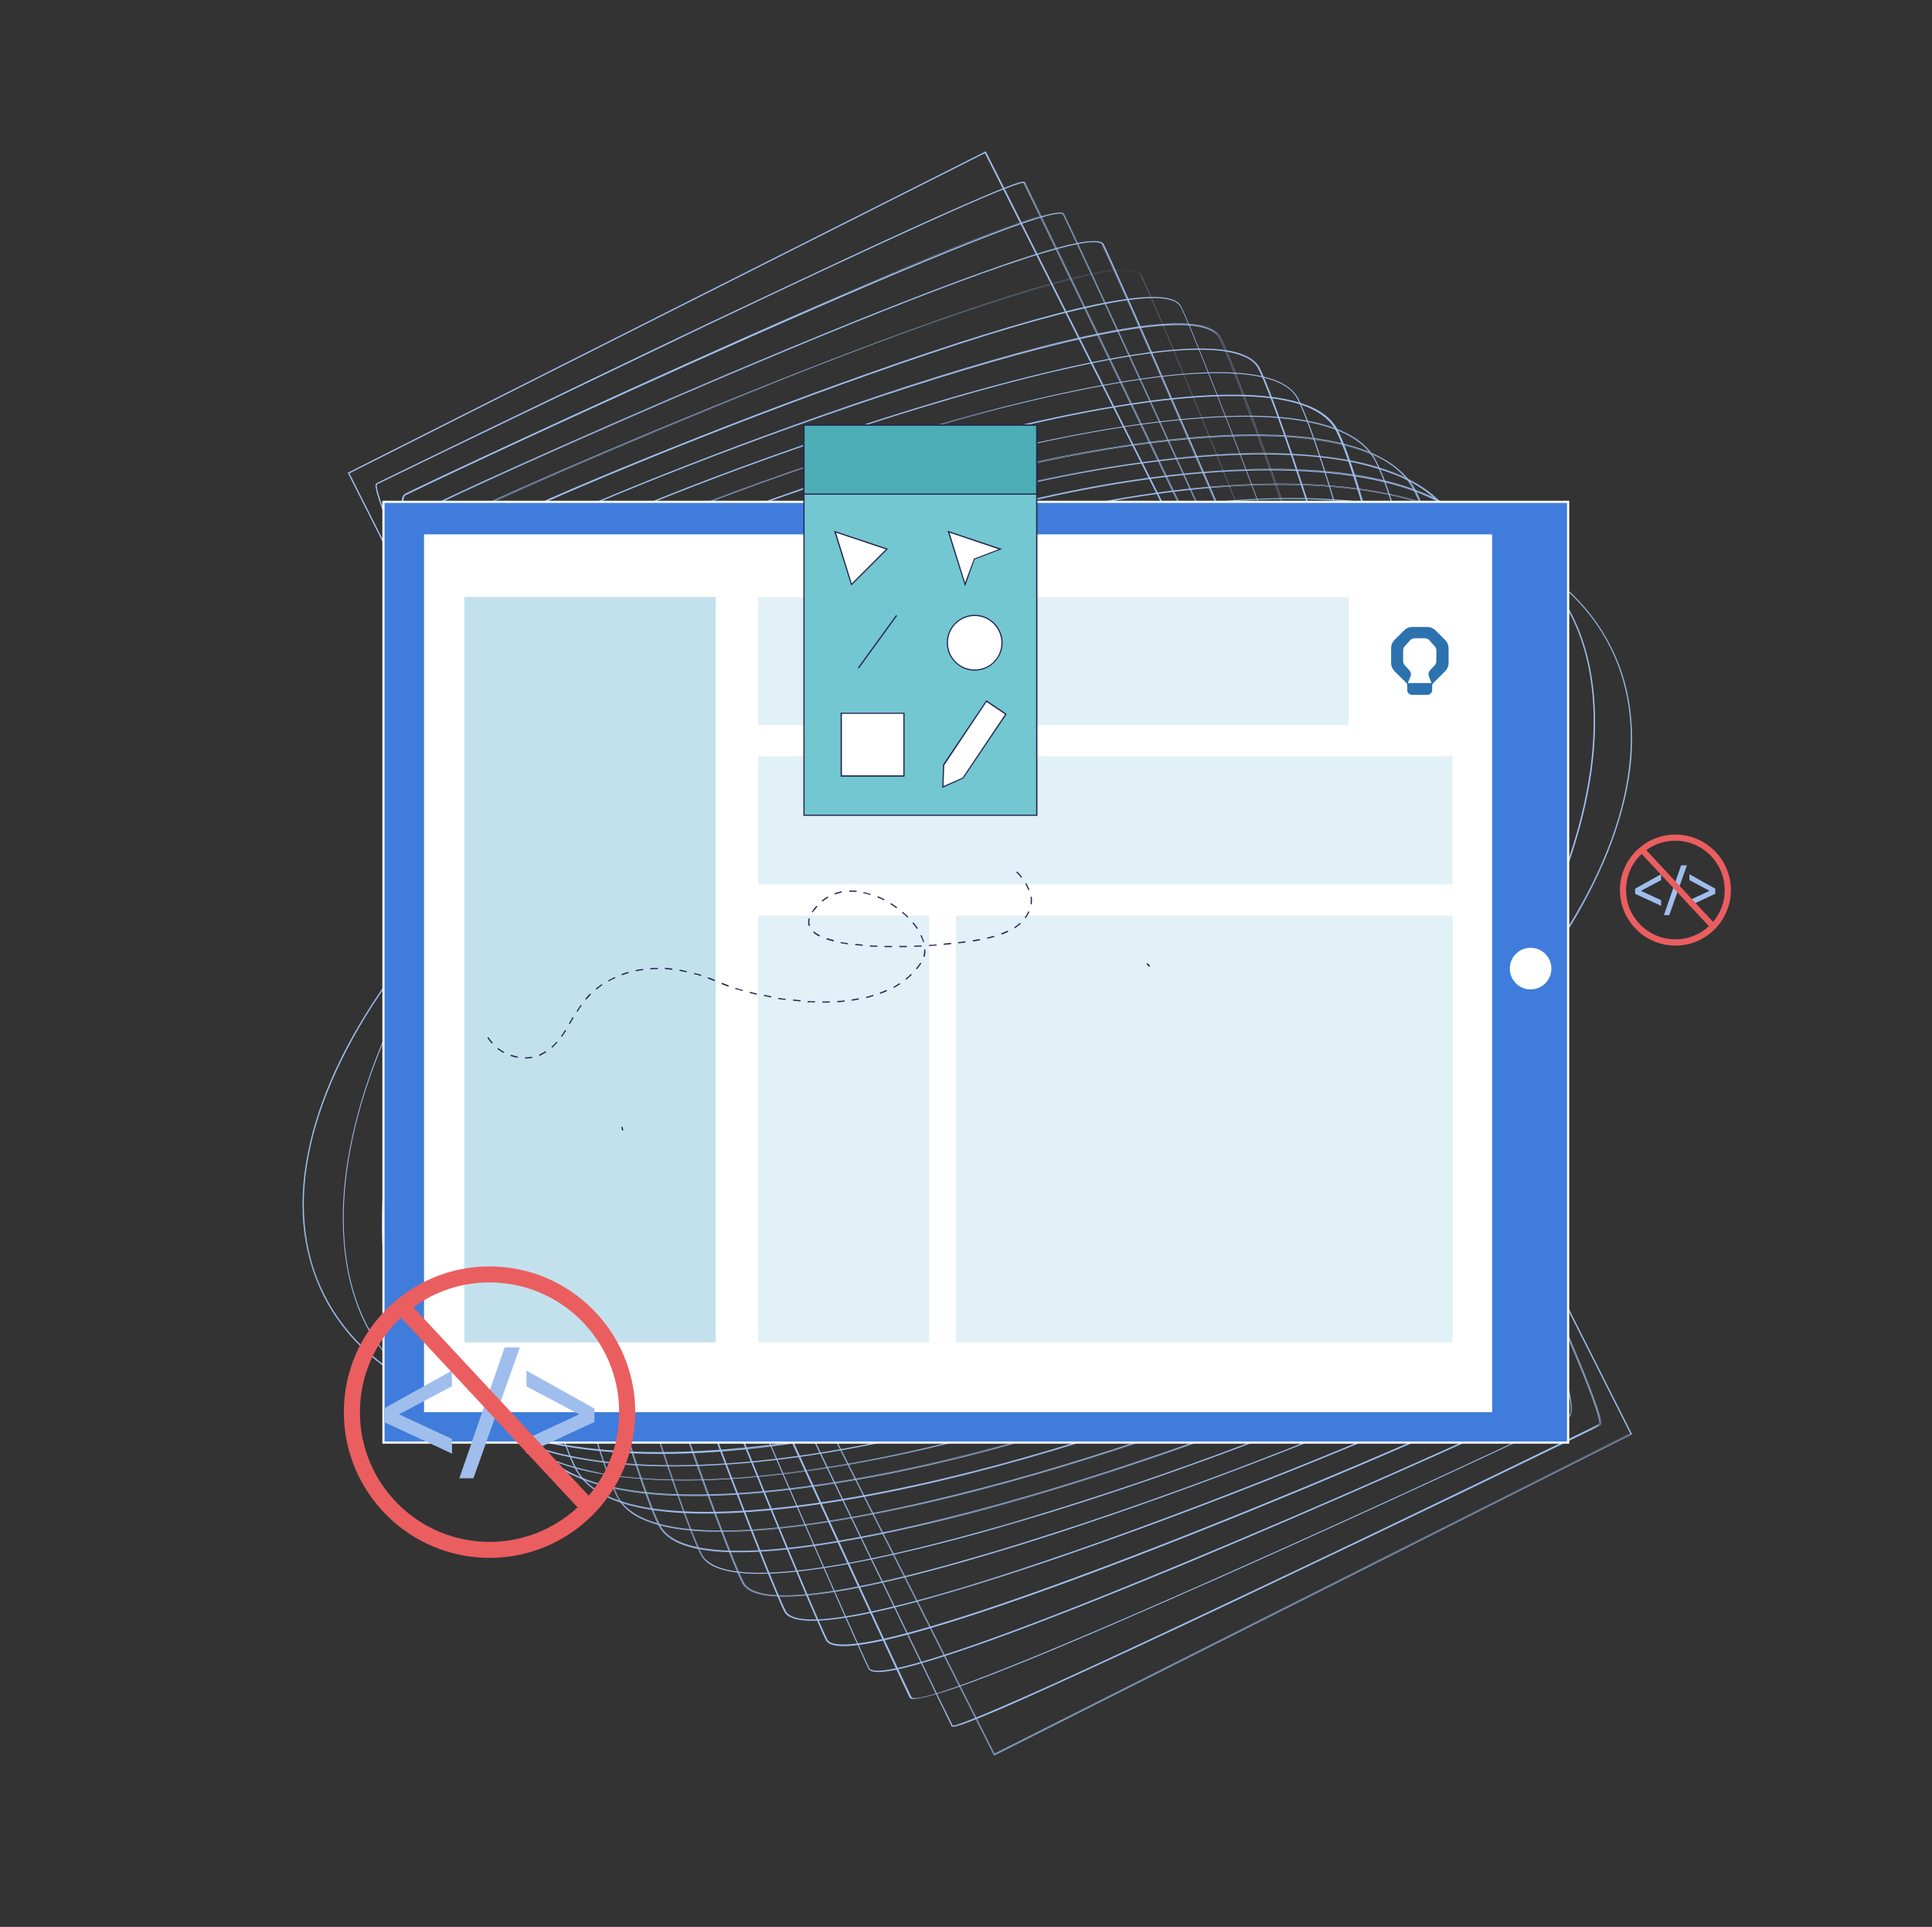 <svg width="701" height="699" viewBox="0 0 701 699" fill="none" xmlns="http://www.w3.org/2000/svg">
<rect x="0" y="0" width="701" height="699" fill="#333333" stroke="none"/>
<path d="M404.301 473.869C374.873 488.209 344.847 499.447 315.067 507.172C284.286 515.254 254.962 519.362 228.042 519.297C201.385 519.234 178.39 515.169 159.632 507.211L159.004 506.994C139.414 498.398 125.424 486.028 117.349 469.993C109.274 453.958 107.628 435.312 112.51 414.529C117.123 394.53 127.677 373.332 143.641 351.718C159.604 330.103 180.339 308.905 205.101 289.007C230.764 268.279 259.867 249.79 291.305 233.948C322.848 218.055 354.984 205.789 386.922 197.404C417.703 189.323 447.079 185.32 473.947 185.279C500.604 185.342 523.705 189.356 542.409 197.471L543.036 197.687C562.575 206.178 576.565 218.548 584.64 234.583C592.715 250.618 594.361 269.264 589.479 290.047C584.761 310.098 574.312 331.244 558.4 352.964C542.436 374.578 521.807 395.725 496.939 415.675C471.276 436.403 442.279 454.841 410.63 470.785C408.626 471.762 406.516 472.789 404.301 473.869ZM331.383 502.353C357.861 494.28 384.523 483.637 410.581 470.417C438.538 456.272 464.469 440.112 487.898 422.299C464.68 440.009 438.644 456.22 410.581 470.417C384.418 483.689 357.651 494.383 331.383 502.353ZM291.67 234.162L291.564 234.213C229.217 265.639 176.891 307.453 144.006 351.932C111.278 396.464 101.929 438.35 117.771 469.787C125.897 485.928 139.992 498.247 159.794 506.74C178.395 514.644 201.39 518.71 228.048 518.772C281.468 518.846 343.711 502.741 404.044 473.341C406.154 472.313 408.264 471.286 410.373 470.258C472.721 438.832 525.047 397.018 557.932 352.539C590.711 308.112 600.06 266.226 584.167 234.683C568.325 203.246 529.146 185.791 473.89 185.698C420.47 185.625 358.226 201.729 297.893 231.129C295.889 232.106 293.78 233.134 291.67 234.162ZM187.623 515.368C199.93 517.855 213.405 518.99 228.045 519.035C246.621 519.119 266.319 517.221 286.876 513.338C266.53 517.119 246.726 519.068 228.045 519.035C213.51 518.939 199.984 517.698 187.623 515.368ZM581.959 312.115C576.315 325.177 568.462 338.793 558.194 352.542C546.433 368.584 532 384.232 515.632 399.126C532.265 383.972 546.487 368.427 558.194 352.542C568.357 338.844 576.367 325.282 581.959 312.115ZM557.128 205.178C569.224 212.858 578.464 222.713 584.483 234.529C590.605 246.556 592.932 260.171 591.838 274.801C593.092 259.963 590.605 246.556 584.64 234.583C578.621 222.767 569.381 212.912 557.128 205.178ZM109.976 436.648C109.958 448.665 112.415 459.867 117.56 469.89C120.492 475.64 124.112 480.925 128.575 485.798C124.163 481.03 120.492 475.64 117.56 469.89C112.52 459.816 109.958 448.665 109.976 436.648ZM297.79 230.918C295.681 231.946 293.571 232.974 291.462 234.002C260.024 249.844 230.972 268.438 205.258 289.061C180.391 309.01 159.761 330.157 143.798 351.772C134.005 365.158 126.209 378.355 120.568 391.154C126.103 378.407 133.9 365.21 143.798 351.772C176.631 307.188 229.008 265.48 291.305 233.948L291.41 233.897C316.993 221.039 343.024 210.442 368.661 202.518C345.023 209.99 321.312 219.456 297.79 230.918ZM417.952 190.637C437.404 187.162 456.261 185.413 473.998 185.385C490.737 185.451 505.992 187.023 519.656 190.154C505.992 187.023 490.686 185.345 473.998 185.385C456.261 185.413 437.51 187.111 417.952 190.637Z" fill="#9FBEED"/>
<path d="M416.238 476.67C359.28 504.425 296.714 521.208 243.643 522.922C216.294 523.85 192.868 520.777 173.943 513.814C172.009 513.06 170.232 512.359 168.612 511.713C151.474 504.401 139.408 493.835 132.566 480.331C125.006 465.351 122.634 445.753 125.691 423.902C128.8 402.156 137.125 378.259 149.8 354.984C163.115 330.614 181.253 306.765 202.402 286.148C225.565 263.505 251.945 244.516 281.008 229.962C283.012 228.986 284.91 228.06 286.915 227.084C343.872 199.329 406.438 182.546 459.509 180.831C486.858 179.904 510.284 182.977 529.209 189.939C549.076 197.227 563.076 208.547 570.586 223.422C578.147 238.403 580.518 258 577.461 279.852C574.352 301.598 566.027 325.494 553.352 348.769C540.037 373.139 521.899 396.988 500.75 417.605C477.587 440.248 451.102 459.289 422.144 473.791C420.14 474.768 418.136 475.744 416.238 476.67ZM168.666 511.556C170.286 512.202 172.063 512.903 173.997 513.657C192.922 520.62 216.296 523.587 243.697 522.765C296.768 521.051 359.177 504.214 416.135 476.459C418.139 475.482 420.037 474.557 422.041 473.58C440.292 464.426 457.457 453.581 473.433 441.098C457.511 453.425 440.24 464.321 422.041 473.58C420.143 474.506 418.139 475.482 416.24 476.407C359.282 504.163 296.717 520.946 243.803 522.714C216.453 523.641 193.028 520.568 174.259 513.66C154.393 506.373 140.601 495.212 133.091 480.337C130.724 475.747 128.939 470.744 127.629 465.378C128.939 470.744 130.724 475.747 133.091 480.337C139.513 493.784 151.58 504.35 168.666 511.556ZM287.069 227.4C285.065 228.377 283.166 229.302 281.162 230.279C225.302 258.412 178.775 302.752 150.165 355.198C124.015 403.052 117.555 449.794 132.883 480.177C140.341 494.947 154.133 506.108 174 513.395C192.874 520.252 216.194 523.376 243.543 522.449C298.399 520.648 363.285 502.734 421.782 473.315C477.641 445.181 524.168 400.842 552.779 348.396C578.929 300.542 585.388 253.8 570.061 223.417C563.271 210.018 551.256 199.558 534.275 192.3C532.498 191.6 530.721 190.899 528.944 190.199C510.07 183.342 486.645 180.269 459.401 181.145C406.487 182.913 344.027 199.645 287.069 227.4ZM564.569 324.377C561.286 332.373 557.373 340.414 552.987 348.555C549.564 354.923 545.775 361.076 541.83 367.175C545.881 361.025 549.512 354.817 552.987 348.555C557.425 340.519 561.338 332.478 564.569 324.377ZM534.435 192.092C551.415 199.35 563.587 209.864 570.272 223.314C572.742 228.114 574.579 233.223 575.886 238.852C574.579 233.223 572.742 228.114 570.272 223.314C562.762 208.439 548.97 197.278 529.104 189.991C510.178 183.028 486.804 180.061 459.403 180.883C404.547 182.684 339.504 200.543 281.059 230.068C262.492 239.376 244.956 250.532 228.611 263.326C244.851 250.583 262.387 239.428 281.059 230.068C339.556 200.649 404.547 182.684 459.403 180.883C486.753 179.955 510.178 183.028 528.998 190.042C530.881 190.691 532.658 191.392 534.435 192.092ZM161.325 336.316C157.274 342.466 153.431 348.777 150.008 355.144C144.981 364.381 140.53 373.729 136.971 383.033C140.581 373.834 144.927 364.538 150.059 355.249C153.537 348.725 157.38 342.415 161.325 336.316Z" fill="#9FBEED"/>
<path d="M428.597 479.26C401.911 492.264 373.832 502.945 345.201 511.154C315.518 519.614 285.762 524.977 259.086 526.752C231.412 528.62 207.713 526.594 188.775 520.943C185.112 519.856 181.61 518.561 178.004 517.055C163.531 510.925 153.336 502.057 147.731 490.822C140.581 476.686 137.531 456.766 138.873 433.27C140.218 409.512 146.204 383.493 155.96 358.247C166.63 330.858 181.798 304.932 199.703 283.285C220.105 258.725 243.969 239.395 270.555 225.918C298.774 211.775 328.384 200.218 358.697 191.712C388.38 183.251 418.136 177.888 444.812 176.114C472.486 174.245 496.29 176.22 515.124 181.922C535.317 188.006 549.12 198.117 556.116 211.938C563.266 226.074 566.316 245.994 564.974 269.49C563.629 293.247 557.697 319.11 547.887 344.513C537.217 371.902 522.154 397.776 504.143 419.475C483.793 444.141 459.877 463.365 433.186 476.893C431.761 477.719 430.179 478.49 428.597 479.26ZM411.569 486.905C418.844 483.621 426.068 480.232 433.24 476.737C444.159 471.286 454.668 464.729 464.61 457.274C455.144 464.366 444.635 470.923 433.24 476.737C426.173 480.18 418.949 483.57 411.569 486.905ZM276.613 223.618C274.715 224.544 272.816 225.469 270.918 226.394C202.714 260.804 170.007 323.861 156.43 358.409C146.569 383.707 140.637 409.569 139.241 433.222C137.848 456.612 140.952 476.375 147.996 490.563C154.94 504.277 168.586 514.335 188.729 520.313C207.562 526.015 231.209 527.936 258.883 526.067C312.129 522.571 373.124 505.509 427.233 479.142C429.132 478.216 431.031 477.291 432.929 476.366C501.132 441.956 533.84 378.899 547.416 344.351C557.278 319.053 563.21 293.191 564.449 269.484C565.842 246.094 562.738 226.331 555.694 212.143C550.14 201.014 540.048 192.357 525.68 186.176C522.232 184.724 518.624 183.48 515.067 182.342C496.234 176.639 472.587 174.718 444.913 176.587C391.717 180.189 330.723 197.251 276.613 223.618ZM178.112 516.741C181.561 518.193 185.22 519.542 188.831 520.524C207.716 526.332 231.363 528.253 259.088 526.489C270.221 525.763 281.937 524.361 294.027 522.386C282.148 524.258 270.432 525.66 259.088 526.489C231.258 528.304 207.716 526.332 188.777 520.681C168.584 514.597 154.832 504.591 147.942 490.72C140.792 476.583 137.742 456.663 139.136 433.273C140.48 409.515 146.412 383.653 156.273 358.355C162.685 342.048 173.307 319.382 190.019 296.358C176.446 315.111 164.948 336.246 156.273 358.355C146.412 383.653 140.48 409.515 139.136 433.273C137.742 456.663 140.792 476.583 147.942 490.72C153.547 501.954 163.69 510.716 178.112 516.741ZM401.828 181.919C416.549 179.184 431.051 177.338 444.967 176.43C472.798 174.616 496.445 176.536 515.278 182.239C518.94 183.326 522.443 184.621 525.891 186.073C540.259 192.255 550.402 201.017 556.062 212.095C563.211 226.231 566.262 246.151 564.868 269.541C563.523 293.299 557.592 319.162 547.73 344.459C542.557 357.683 534.613 375.129 522.933 393.481C532.693 378.153 541.205 361.605 547.836 344.408C557.697 319.11 563.629 293.247 564.974 269.49C566.367 246.099 563.317 226.18 556.167 212.043C549.223 198.328 535.42 188.217 515.332 182.082C496.393 176.431 472.695 174.405 445.021 176.273C431.314 177.34 416.706 179.238 401.828 181.919ZM276.511 223.407C301.087 211.431 327.113 201.36 353.22 193.597C324.903 201.914 297.241 212.914 270.815 226.183C258.471 232.459 246.588 239.947 235.478 248.754C246.058 240.466 257.733 232.819 270.866 226.288C272.713 225.258 274.612 224.333 276.511 223.407Z" fill="#9FBEED"/>
<path d="M439.479 482.571C388.639 507.345 327.48 525.14 274.688 530.373C246.532 533.129 222.664 532.36 203.66 527.916C198.372 526.707 193.09 524.974 188.178 522.93C176.161 517.822 167.63 510.493 163.052 501.368C156.365 488.18 152.59 467.309 152.212 442.693C151.953 416.715 155.388 388.675 162.433 361.617C170.247 331.313 182.34 303.362 197.319 280.531C214.748 254.156 236.045 234.38 260.573 222.036C312.319 195.907 375.955 177.036 430.638 171.665C458.793 168.909 482.662 169.677 501.666 174.122C522.186 179.002 535.949 187.958 542.325 200.775C549.012 213.963 552.787 234.834 553.165 259.449C553.53 285.376 549.99 313.467 542.944 340.526C535.13 370.829 523.037 398.781 508.058 421.612C490.629 447.987 469.437 467.712 444.804 480.107C442.96 480.875 441.167 481.749 439.479 482.571ZM188.181 522.667C193.25 524.766 198.375 526.445 203.663 527.653C222.561 532.149 246.481 533.023 274.585 530.162C327.377 524.929 388.536 507.134 439.271 482.412C441.064 481.538 442.751 480.716 444.545 479.842C456.361 473.823 467.511 466.17 477.84 456.83C468.041 465.651 457.099 473.463 444.545 479.842C442.751 480.716 441.064 481.538 439.271 482.412C388.431 507.186 327.377 524.929 274.585 530.162C246.849 532.975 222.247 532.041 203.663 527.653C183.142 522.773 169.537 513.871 163.106 501.211C156.419 488.023 152.644 467.152 152.317 442.642C151.953 416.715 155.493 388.624 162.485 361.723C167.295 342.933 175.958 316.783 190.701 291.326C178.789 311.88 168.993 335.971 162.379 361.774C155.439 388.781 151.847 416.767 152.212 442.693C152.539 467.203 156.419 488.023 163.001 501.262C167.789 510.284 176.163 517.559 188.181 522.667ZM265.841 219.991C264.048 220.865 262.361 221.687 260.568 222.561C198.642 253.781 172.64 323.099 162.747 361.725C155.807 388.732 152.215 416.718 152.58 442.645C152.907 467.154 156.736 487.869 163.317 501.108C169.748 513.768 183.302 522.565 203.665 527.391C222.25 531.779 246.851 532.712 274.482 529.951C327.274 524.718 388.328 506.975 439.168 482.201C440.961 481.327 442.649 480.505 444.442 479.631C506.422 448.253 532.423 378.936 542.368 340.415C549.308 313.408 552.9 285.422 552.535 259.495C552.208 234.986 548.379 214.271 541.797 201.032C537.22 191.907 528.792 184.789 516.931 179.735C511.968 177.586 506.737 175.958 501.449 174.749C482.865 170.361 458.263 169.428 430.633 172.189C377.735 177.474 316.681 195.217 265.841 219.991ZM516.934 179.473C528.951 184.581 537.274 191.75 541.851 200.875C548.539 214.063 552.314 234.934 552.64 259.444C553.005 285.371 549.465 313.462 542.473 340.363C536.682 362.764 525.482 395.762 504.87 425.515C505.776 424.16 506.787 422.754 507.642 421.293C522.672 398.567 534.608 370.562 542.473 340.363C549.413 313.357 553.005 285.371 552.589 259.339C552.262 234.829 548.382 214.009 541.8 200.77C535.37 188.11 521.764 179.207 501.244 174.327C482.346 169.831 458.426 168.957 430.322 171.819C377.53 177.052 316.37 194.846 265.53 219.62C263.737 220.494 262.05 221.317 260.256 222.19C250.604 227.024 241.517 233.019 232.838 240.119C241.041 233.381 250.182 227.23 260.256 222.19C262.05 221.317 263.737 220.494 265.53 219.62C316.37 194.846 377.424 177.103 430.216 171.87C457.952 169.057 482.554 169.991 501.138 174.379C506.74 175.695 511.865 177.375 516.934 179.473Z" fill="#9FBEED"/>
<path d="M451.204 485.473C403.739 508.603 342.572 527.184 290.183 534.048C262.017 537.854 237.299 538.021 218.494 534.785C211.683 533.666 205.037 531.814 198.662 529.178C188.787 524.984 181.868 519.088 178.113 511.651C171.889 499.413 167.283 477.64 165.342 451.96C163.159 424.178 164.419 393.282 168.593 364.882C173.501 331.295 182.302 301.946 194.565 277.827C208.917 249.689 227.593 229.624 250.222 218.206C251.804 217.435 253.386 216.664 255.074 215.841C302.539 192.712 363.706 174.131 416.095 167.267C444.261 163.461 468.979 163.294 487.785 166.53C508.633 170.206 522.197 177.954 528.165 189.664C534.39 201.902 538.995 223.675 540.937 249.355C543.119 277.137 541.859 308.033 537.686 336.433C532.777 370.02 523.976 399.369 511.713 423.488C497.362 451.626 478.685 471.691 456.162 483.058C454.474 483.88 452.786 484.703 451.204 485.473ZM204.102 530.965C208.808 532.587 213.676 533.739 218.653 534.577C237.353 537.864 262.126 537.54 290.238 533.891C342.575 526.922 403.742 508.341 451.207 485.211C452.789 484.44 454.477 483.618 456.059 482.847C478.582 471.48 497.259 451.415 511.505 423.328C523.768 399.209 532.463 369.911 537.477 336.273C541.651 307.874 542.754 276.924 540.623 249.247C538.681 223.566 534.022 201.951 527.903 189.662C522.041 177.9 508.527 170.257 487.679 166.581C468.979 163.294 444.207 163.618 416.095 167.267C363.757 174.236 302.59 192.818 255.125 215.947C253.543 216.718 251.856 217.54 250.273 218.311C227.75 229.678 209.073 249.743 194.828 277.83C182.564 301.949 173.869 331.247 168.855 364.885C164.682 393.285 163.578 424.234 165.709 451.911C167.651 477.592 172.362 499.312 178.43 511.496C182.184 518.934 189.052 524.724 198.927 528.918C199.398 529.08 199.869 529.242 200.391 529.51C189.834 525.257 182.496 519.304 178.535 511.445C172.362 499.312 167.757 477.54 165.815 451.86C163.684 424.183 164.787 393.233 168.96 364.834C175.272 322.34 194.043 246.756 250.43 218.365C252.012 217.594 253.595 216.823 255.282 216.001C302.747 192.872 363.914 174.29 416.303 167.426C444.521 163.726 469.293 163.402 487.888 166.741C494.698 167.86 501.344 169.712 507.562 172.294C517.437 176.488 524.199 182.33 527.954 189.767C534.127 201.9 538.733 223.672 540.674 249.353C542.751 277.186 541.648 308.136 537.529 336.378C531.217 378.872 512.446 454.456 456.059 482.847C454.477 483.618 452.789 484.44 451.102 485.263C403.637 508.392 342.575 526.922 290.292 533.735C262.074 537.435 237.302 537.759 218.707 534.42C213.257 533.682 208.337 532.425 204.102 530.965ZM255.123 216.209C253.541 216.98 251.853 217.803 250.271 218.574C193.989 246.913 175.166 322.391 168.96 364.834C164.838 393.339 163.684 424.183 165.866 451.965C167.808 477.646 172.467 499.261 178.692 511.499C184.608 523.104 198.016 530.798 218.707 534.42C237.251 537.653 262.074 537.435 290.24 533.629C342.472 526.711 403.585 508.286 451.05 485.157C452.738 484.335 454.32 483.564 456.008 482.741C512.289 454.402 531.112 378.924 537.318 336.481C541.437 308.239 542.697 277.343 540.515 249.561C538.573 223.88 533.914 202.265 527.689 190.027C523.986 182.695 517.118 176.905 507.348 172.659C501.024 170.128 494.379 168.276 487.674 167.106C469.13 163.873 444.307 164.091 416.141 167.897C363.701 174.655 302.588 193.08 255.123 216.209Z" fill="#9FBEED"/>
<path d="M462.822 488.425C441.726 498.705 416.858 508.474 390.323 516.966C361.524 526.17 332.168 533.427 305.677 537.722C277.186 542.468 252.141 543.839 233.376 541.758C224.099 540.667 216.141 538.801 209.872 536.113C201.825 532.725 196.364 527.946 193.328 521.986C187.569 510.434 182.128 488.286 178.574 461.172C174.533 430.38 173.332 398.987 174.803 367.989C176.644 331.589 182.37 300.214 191.918 274.808C203.191 244.907 219.195 224.448 239.871 214.111C261.656 203.104 288.318 192.461 316.906 183.36C345.704 174.156 374.954 166.95 401.552 162.604C430.042 157.858 455.087 156.487 473.853 158.568C494.976 160.935 508.5 167.528 513.9 178.34C519.659 189.891 525.1 212.04 528.654 239.154C532.695 269.946 533.896 301.339 532.425 332.337C530.635 368.842 524.858 400.112 515.311 425.517C504.143 455.367 488.033 475.878 467.357 486.215C465.88 486.934 464.298 487.705 462.822 488.425ZM174.539 378.429C173.784 406.076 175.18 433.85 178.731 461.226C182.285 488.34 187.675 510.383 193.434 521.934C196.418 527.789 201.984 532.517 209.926 535.956C216.195 538.644 224.047 540.561 233.273 541.547C252.038 543.628 277.083 542.257 305.468 537.562C332.014 533.11 361.316 526.011 390.063 516.701C418.44 507.703 445.05 496.955 467.097 485.95C487.617 475.559 503.672 455.205 514.945 425.304C524.388 399.949 530.165 368.68 532.006 332.28C533.477 301.282 532.17 269.94 528.235 239.097C524.681 211.983 519.24 189.835 513.427 178.44C508.078 167.733 494.711 161.195 473.588 158.827C454.822 156.746 429.883 158.066 401.392 162.813C374.795 167.159 345.545 174.364 316.797 183.674C288.21 192.775 261.6 203.523 239.763 214.425C219.244 224.815 203.188 245.17 191.915 275.071C182.797 299.484 177.139 329.39 175.106 364.056C177.139 329.39 182.851 299.327 192.021 275.019C203.188 245.17 219.244 224.815 239.815 214.53C241.291 213.811 242.768 213.091 244.245 212.372C288.44 190.835 349.561 171.624 401.338 162.969C429.934 158.171 454.874 156.852 473.534 158.984C482.811 160.076 490.611 161.887 496.881 164.575C504.822 168.015 510.337 172.637 513.267 178.649C519.026 190.2 524.416 212.242 528.075 239.305C532.116 270.097 533.423 301.439 531.795 332.383C529.954 368.783 524.228 400.158 514.735 425.407C503.567 455.256 487.511 475.611 466.941 485.896C465.464 486.615 463.987 487.335 462.51 488.054C418.21 509.642 357.194 528.802 305.417 537.457C276.821 542.255 251.881 543.574 233.221 541.442C212.098 539.075 198.731 532.536 193.383 521.829C187.623 510.278 182.233 488.235 178.574 461.172C175.231 433.956 173.784 406.076 174.539 378.429ZM244.453 212.531C242.976 213.251 241.499 213.97 240.023 214.69C219.503 225.08 203.502 245.278 192.334 275.127C182.841 300.376 177.115 331.751 175.274 368.151C173.803 399.149 175.109 430.491 179.099 461.178C182.758 488.24 188.042 510.334 193.856 521.729C199.153 532.33 212.52 538.869 233.487 541.182C252.146 543.314 277.035 541.889 305.682 537.197C357.511 528.648 418.475 509.382 462.776 487.795C464.252 487.075 465.729 486.356 467.206 485.636C487.725 475.245 503.727 455.048 514.894 425.198C524.388 399.949 530.113 368.575 531.955 332.175C533.426 301.177 532.119 269.835 528.129 239.148C524.47 212.086 519.186 189.992 513.373 178.597C510.389 172.742 504.979 168.069 497.089 164.735C490.819 162.047 483.019 160.235 473.742 159.144C455.082 157.011 430.194 158.436 401.546 163.129C349.612 171.729 288.648 190.995 244.453 212.531Z" fill="#9FBEED"/>
<path d="M474.443 491.377C455.035 500.835 431.218 510.352 405.26 518.955C376.721 528.424 347.674 536.314 321.12 541.552C292.199 547.292 266.932 549.815 248.208 548.889C237.246 548.357 228.29 546.586 221.707 543.79C215.437 541.103 210.963 537.279 208.545 532.584C203.248 521.982 196.925 498.828 191.754 470.805C185.79 438.209 182.143 404.744 181.012 371.62C179.735 332.303 182.49 298.851 189.214 272.472C197.304 240.859 210.793 220.058 229.465 210.699C249.508 200.67 274.856 190.277 302.71 181.011C331.249 171.542 360.296 163.652 386.85 158.413C415.771 152.674 441.038 150.151 459.762 151.077C481.213 152.24 494.54 157.624 499.425 167.382C504.722 177.984 511.045 201.138 516.216 229.161C522.18 261.757 525.827 295.221 526.958 328.345C528.235 367.663 525.479 401.115 518.755 427.494C510.666 459.107 497.177 479.907 478.505 489.267C477.291 489.989 475.919 490.658 474.443 491.377ZM221.815 543.477C228.555 546.327 237.354 548.043 248.316 548.575C267.04 549.501 292.307 546.978 321.228 541.239C347.782 536 376.881 528.216 405.368 518.641C431.327 510.038 455.038 500.572 474.445 491.115C475.817 490.447 477.293 489.727 478.664 489.059C497.337 479.699 510.826 458.899 518.81 427.337C525.482 400.852 528.289 367.506 527.012 328.189C525.881 295.065 522.129 261.651 516.27 229.004C511.099 200.981 504.881 177.776 499.479 167.225C494.645 157.573 481.319 152.189 460.025 151.079C441.3 150.153 416.033 152.677 387.113 158.416C360.559 163.655 331.46 171.439 302.972 181.013C275.012 190.331 249.719 200.568 229.727 210.701C211.055 220.061 197.566 240.861 189.582 272.423C182.91 298.908 180.103 332.254 181.38 371.572C182.563 404.801 186.263 438.109 192.122 470.756C197.344 498.884 203.51 521.984 208.913 532.535C211.123 537.07 215.545 540.789 221.815 543.477ZM474.445 491.115C433.309 511.16 372.442 531.162 321.228 541.239C292.307 546.978 267.146 549.45 248.316 548.575C226.865 547.412 213.644 541.976 208.81 532.324C203.513 521.722 197.242 498.673 192.019 470.545C186.055 437.949 182.46 404.59 181.277 371.361C180 332.043 182.807 298.697 189.479 272.212C197.463 240.65 211.004 219.956 229.625 210.49C270.715 189.815 333.953 168.788 387.061 158.31C415.982 152.571 441.143 150.099 459.973 150.974C470.935 151.506 479.891 153.276 486.474 156.072C492.744 158.76 497.166 162.479 499.428 167.12C504.724 177.722 510.996 200.77 516.219 228.898C522.183 261.495 525.778 294.854 526.96 328.083C528.238 367.401 525.431 400.747 518.758 427.232C510.774 458.793 497.234 479.488 478.613 488.953C477.188 489.778 475.817 490.447 474.445 491.115ZM233.787 208.854C232.416 209.522 231.044 210.19 229.673 210.858C211.107 220.167 197.723 240.915 189.688 272.372C182.964 298.751 180.208 332.202 181.434 371.415C182.565 404.539 186.317 437.952 192.176 470.599C197.347 498.622 203.513 521.722 208.915 532.272C213.698 541.82 226.919 547.255 248.162 548.259C266.886 549.185 292.048 546.713 320.968 540.974C372.183 530.897 433.05 510.895 474.186 490.85C475.557 490.182 476.928 489.513 478.299 488.845C496.866 479.537 510.355 458.737 518.285 427.332C524.957 400.847 527.764 367.501 526.538 328.289C525.407 295.165 521.656 261.752 515.797 229.104C510.574 200.976 504.408 177.876 499.057 167.431C496.69 162.841 492.425 159.177 486.155 156.489C479.571 153.693 470.616 151.922 459.76 151.339C441.035 150.413 415.874 152.885 386.953 158.624C335.684 168.858 274.923 188.808 233.787 208.854Z" fill="#9FBEED"/>
<path d="M486.166 494.28C448.088 512.835 387.53 533.469 336.718 545.177C307.368 551.909 281.879 555.585 263.144 555.708C250.548 555.842 240.698 554.377 233.958 551.527C229.046 549.482 225.665 546.562 223.76 542.921C218.875 533.163 211.721 509.109 204.987 480.021C196.996 445.41 191.113 410.033 187.223 374.729C182.721 332.545 182.558 297.122 186.567 269.455C191.367 236.182 202.341 215.041 219.168 206.45C220.434 205.833 221.7 205.216 222.966 204.599C261.043 186.044 321.601 165.41 372.413 153.702C401.763 146.97 427.252 143.295 445.987 143.171C467.714 143.026 480.999 147.255 485.422 156.064C490.308 165.822 497.461 189.876 504.196 218.964C512.186 253.575 518.07 288.952 521.959 324.256C526.461 366.44 526.624 401.863 522.616 429.53C517.815 462.803 506.842 483.944 490.014 492.535C488.697 493.047 487.431 493.663 486.166 494.28ZM234.012 551.37C240.752 554.22 250.602 555.685 263.093 555.602C281.828 555.479 307.316 551.804 336.667 545.072C387.478 533.364 448.037 512.73 486.009 494.226C487.274 493.609 488.646 492.941 489.911 492.324C506.685 483.89 517.553 462.8 522.353 429.527C526.362 401.86 526.093 366.489 521.697 324.253C517.807 288.949 511.924 253.573 503.934 218.962C497.199 189.874 490.046 165.819 485.16 156.061C480.84 147.463 467.66 143.183 445.933 143.328C427.092 143.503 401.709 147.127 372.359 153.859C321.547 165.567 260.989 186.201 222.912 204.756C221.646 205.373 220.275 206.041 219.114 206.607C202.341 215.041 191.473 236.131 186.672 269.404C182.664 297.07 182.932 332.442 187.329 374.678C191.219 409.982 197.207 445.307 205.092 479.969C211.827 509.057 218.98 533.112 223.866 542.87C225.719 546.405 229.205 549.274 234.012 551.37ZM486.063 494.069C448.091 512.573 387.427 533.258 336.615 544.966C307.265 551.698 281.882 555.322 263.041 555.497C241.472 555.697 228.291 551.416 223.92 542.713C219.034 532.955 211.775 508.952 205.146 479.812C197.156 445.201 191.273 409.825 187.383 374.521C182.932 332.442 182.718 296.914 186.726 269.247C191.578 236.079 202.446 214.99 219.168 206.45C256.883 187.419 319.814 165.759 372.413 153.702C401.763 146.97 427.146 143.346 445.987 143.171C458.477 143.089 468.276 144.449 475.068 147.404C479.875 149.5 483.361 152.369 485.109 155.955C489.943 165.608 497.148 189.768 503.882 218.856C511.821 253.362 517.756 288.844 521.646 324.148C526.096 366.226 526.31 401.755 522.302 429.421C517.45 462.589 506.582 483.679 489.86 492.219C488.7 492.784 487.434 493.401 486.063 494.069ZM223.171 205.021C221.905 205.638 220.534 206.306 219.269 206.923C202.6 215.306 191.732 236.396 186.986 269.512C182.978 297.179 183.246 332.55 187.696 374.629C191.535 409.827 197.575 445.258 205.408 479.815C212.092 508.798 219.296 532.958 224.131 542.61C228.399 551.102 241.58 555.383 263.044 555.235C281.779 555.111 307.268 551.436 336.461 544.65C387.273 532.942 447.831 512.308 485.803 493.804C487.069 493.187 488.335 492.571 489.6 491.954C506.268 483.57 517.136 462.481 521.883 429.365C525.891 401.698 525.623 366.327 521.172 324.248C517.334 289.049 511.399 253.567 503.46 219.062C496.726 189.974 489.572 165.919 484.738 156.267C482.885 152.732 479.555 149.916 474.749 147.821L474.803 147.664L474.749 147.821C468.009 144.971 458.315 143.56 445.719 143.694C426.984 143.817 401.496 147.492 372.302 154.278C321.807 165.832 261.249 186.466 223.171 205.021Z" fill="#9FBEED"/>
<path d="M497.786 497.232C462.557 514.399 402.358 535.772 352.266 548.956C337.429 552.793 315.44 558.026 295.05 560.913C272.085 564.142 255.873 563.819 246.677 559.947C242.914 558.387 240.366 556.104 238.925 553.413C230.695 537.062 207.049 458.001 193.434 378.098C185.76 333.152 182.521 295.704 183.814 266.75C185.431 231.765 193.838 210.178 208.713 202.669C243.104 185.388 305.885 162.887 357.819 149.197C395.913 139.248 461.335 125.381 471.161 144.74C479.493 161.302 503.033 240.415 516.545 320.107C524.22 365.052 527.458 402.501 526.114 431.349C524.497 466.334 516.091 487.921 501.216 495.43C500.212 496.05 498.946 496.666 497.786 497.232ZM246.785 559.633C255.981 563.505 272.193 563.829 295.053 560.651C315.443 557.763 337.326 552.582 352.163 548.745C402.201 535.717 462.454 514.188 497.578 497.072C498.844 496.456 500.004 495.89 501.164 495.325C516.039 487.815 524.34 466.28 525.903 431.452C527.247 402.603 524.009 365.155 516.334 320.209C502.717 240.569 479.176 161.457 470.844 144.894C466.575 136.402 451.072 133.515 424.964 136.187C402.218 138.526 375.864 144.711 357.765 149.354C307.516 162.484 247.369 183.962 212.35 201.027C211.085 201.643 209.924 202.209 208.764 202.774C193.889 210.284 185.588 231.819 184.025 266.647C182.681 295.496 185.919 332.944 193.594 377.89C207.366 457.847 230.855 536.853 239.084 553.205C240.526 555.896 243.074 558.179 246.785 559.633ZM497.683 497.021C462.665 514.085 402.361 535.509 352.217 548.588C322.488 556.418 296.884 561.195 278.032 562.419C256.187 563.927 243.047 560.802 239.19 553.154C230.909 536.696 207.42 457.69 193.751 377.944C186.076 332.998 182.838 295.55 184.182 266.702C185.85 231.822 194.152 210.287 208.921 202.828C210.081 202.263 211.242 201.698 212.507 201.081C247.526 184.016 307.724 162.644 357.922 149.408C387.651 141.578 413.307 136.907 432.107 135.577C446.285 134.673 456.665 135.618 463.354 138.363C467.011 139.975 469.613 142.1 470.95 144.843C479.23 161.3 502.825 240.255 516.388 320.052C524.063 364.998 527.301 402.447 525.957 431.295C524.289 466.174 515.988 487.71 501.218 495.168C500.109 495.839 498.844 496.456 497.683 497.021ZM212.61 201.292C211.344 201.909 210.184 202.474 209.024 203.039C194.254 210.497 186.007 231.876 184.339 266.756C182.995 295.604 186.233 333.052 193.908 377.998C207.525 457.638 231.12 536.594 239.401 553.051C243.207 560.594 256.189 563.665 277.929 562.208C296.73 560.878 322.386 556.207 352.115 548.377C402.363 535.247 462.511 513.769 497.529 496.704C498.689 496.139 499.955 495.522 501.115 494.957C515.885 487.499 524.132 466.12 525.8 431.241C527.145 402.392 523.906 364.944 516.232 319.998C502.668 240.201 479.073 161.246 470.793 144.789C469.508 142.152 466.906 140.026 463.3 138.52C456.717 135.724 446.231 134.83 432.158 135.683C413.358 137.013 387.702 141.683 357.973 149.513C307.827 162.855 247.629 184.227 212.61 201.292Z" fill="#9FBEED"/>
<path d="M509.726 500.029C481.88 513.598 424.189 536.099 367.766 552.629C335.554 562.061 278.836 576.647 259.764 568.581C256.995 567.451 255.123 565.752 254.146 563.748C246.996 549.611 219.041 465.994 199.703 381.31C182.627 306.357 168.459 213.801 198.577 198.733C224.952 185.359 284.804 161.936 343.491 144.694C362.017 139.321 388.801 132.143 411.612 128.597C438.05 124.46 453.407 126.243 457.11 133.575C464.26 147.712 492.215 231.33 511.554 316.014C528.63 390.967 542.798 483.522 512.68 498.59C511.73 499.052 510.781 499.515 509.726 500.029ZM355.717 555.76C359.979 554.596 363.979 553.43 367.768 552.367C424.192 535.836 481.883 513.336 509.729 499.767C510.784 499.253 511.733 498.79 512.682 498.328C526.081 491.538 531.826 468.507 529.599 429.652C528.011 400.144 521.79 361.93 511.291 316.011C491.953 231.327 463.998 147.709 456.848 133.573C455.203 130.197 451.078 128.161 445.369 127.158C447.622 127.496 449.61 128.094 451.281 128.845C453.946 130.027 455.871 131.568 456.848 133.573C463.998 147.709 491.953 231.327 511.291 316.011C522.19 363.823 528.398 403.349 529.718 433.379C531.339 469.919 525.553 491.795 512.577 498.379C484.198 512.73 428.2 533.883 379.506 548.866C371.19 551.352 363.295 553.633 355.717 555.76ZM202.052 197.562C200.892 198.127 199.837 198.641 198.782 199.155C185.912 205.688 180.18 227.407 181.801 263.947C183.12 293.977 189.277 333.397 200.176 381.209C219.463 465.788 247.418 549.406 254.568 563.543C255.545 565.547 257.314 567.034 259.978 568.216C293.574 582.518 452.352 527.465 509.099 499.813C510.259 499.247 511.314 498.733 512.369 498.219C525.24 491.686 530.971 469.967 529.351 433.427C528.031 403.398 521.874 363.977 510.975 316.165C491.637 231.481 463.733 147.969 456.583 133.832C455.658 131.934 453.837 130.341 451.068 129.21C417.577 114.857 258.905 169.858 202.052 197.562ZM201.793 197.297C200.738 197.811 199.683 198.325 198.628 198.839C168.773 213.909 182.838 306.254 199.914 381.207C219.304 465.996 247.207 549.509 254.357 563.645C255.128 565.227 256.532 566.501 258.306 567.464C256.481 566.396 255.182 565.071 254.463 563.594C247.313 549.457 219.358 465.84 200.019 381.155C189.12 333.343 182.912 293.818 181.592 263.788C179.971 227.248 185.757 205.372 198.734 198.788C199.789 198.274 200.843 197.76 202.004 197.194C231.326 182.905 284.901 162.672 331.804 148.3C343.069 144.9 353.701 141.807 363.751 139.129C356.595 141.05 349.701 142.973 343.542 144.799C287.065 161.487 229.533 183.779 201.793 197.297Z" fill="#9FBEED"/>
<path d="M521.343 502.981C495.712 515.471 437.226 538.751 383.258 556.304C352.248 566.325 326.778 573.254 307.694 576.68C290.766 579.708 279.166 580.009 273.261 577.535C271.276 576.675 269.975 575.612 269.255 574.135C262.517 560.843 230.009 470.829 205.859 384.574C183.581 305.107 162.484 207.706 188.172 194.796C189.015 194.385 189.965 193.923 190.914 193.46C216.545 180.97 274.926 157.742 328.893 140.189C359.904 130.168 385.373 123.239 404.457 119.813C427.011 115.741 439.964 116.608 442.896 122.358C449.635 135.65 482.143 225.664 506.293 311.919C528.57 391.386 549.668 488.787 524.086 501.645C523.136 502.108 522.292 502.519 521.343 502.981ZM191.017 193.671C190.067 194.134 189.118 194.596 188.274 195.007C176.829 200.715 173.807 224.246 179.323 264.762C183.521 295.608 192.556 335.845 206.07 384.471C230.22 470.726 262.728 560.74 269.466 574.033C270.135 575.404 271.487 576.572 273.421 577.326C279.325 579.801 290.82 579.551 307.697 576.417C326.781 572.991 352.145 566.114 383.261 556.041C439.176 537.931 499.877 513.572 523.983 501.434C535.377 495.621 538.45 472.195 532.934 431.68C528.736 400.833 519.702 360.597 506.187 311.971C482.037 225.716 449.529 135.702 442.791 122.409C439.91 116.765 427.114 115.952 404.665 119.973C385.582 123.399 360.218 130.277 329.101 140.349C275.029 157.953 216.753 181.13 191.017 193.671ZM521.135 502.822C495.398 515.363 437.017 538.591 383.261 556.041C315.289 578.069 274.923 584.426 269.572 573.981C262.833 560.688 230.325 470.674 206.175 384.419C183.949 305.058 162.798 207.814 188.274 195.007C189.118 194.596 190.067 194.134 191.017 193.671C216.648 181.181 275.029 157.953 328.891 140.452C388.175 121.221 426.137 113.948 438.625 119.218C440.454 120.024 441.755 121.087 442.423 122.458C449.161 135.751 481.669 225.764 505.819 312.02C528.046 391.381 549.197 488.625 523.72 501.432C523.033 501.897 522.084 502.359 521.135 502.822ZM191.12 193.882C190.17 194.345 189.221 194.807 188.377 195.218C177.088 200.98 174.015 224.406 179.585 264.764C183.783 295.611 192.818 335.847 206.386 384.317C230.536 470.572 263.044 560.586 269.783 573.878C274.977 584.269 315.292 577.807 383.158 555.83C438.967 537.771 499.669 513.413 523.774 501.275C535.063 495.513 538.136 472.087 532.566 431.729C528.368 400.882 519.334 360.646 505.765 312.176C481.615 225.921 449.159 136.013 442.42 122.72C441.752 121.349 440.502 120.392 438.674 119.586C432.561 116.952 420.014 117.454 401.401 121.042C382.788 124.63 358.371 131.307 329.045 140.768C275.131 158.164 216.856 181.341 191.12 193.882Z" fill="#9FBEED"/>
<path d="M532.752 506.037C509.336 517.448 450.525 541.668 398.754 559.978C367.259 571.149 341.622 579.073 322.579 583.654C304.325 587.98 292.455 589.066 287.178 586.808C286.08 586.43 285.038 585.632 284.473 584.472C279.741 575.03 242.96 482.139 212.123 387.786C194.67 334.292 182.468 290.77 175.925 258.325C167.886 218.256 168.484 195.645 177.769 190.86C199.238 180.007 260.526 154.71 314.298 135.685C345.793 124.515 371.43 116.59 390.473 112.009C413.303 106.628 426.058 106.286 428.528 111.086C433.311 120.633 470.195 213.736 500.877 307.771C518.33 361.265 530.532 404.788 537.075 437.233C545.115 477.302 544.516 499.913 535.232 504.698C534.439 505.215 533.595 505.626 532.752 506.037ZM180.56 189.891C179.716 190.302 178.872 190.714 178.029 191.125C168.798 195.753 168.2 218.365 176.293 258.277C182.836 290.721 195.038 334.244 212.491 387.738C243.222 482.141 280.004 575.033 284.735 584.474C285.355 585.478 286.239 586.221 287.337 586.6C292.563 588.752 304.328 587.718 322.582 583.392C341.676 578.916 367.262 570.886 398.756 559.716C450.476 541.3 509.233 517.237 532.649 505.826C533.598 505.364 534.442 504.952 535.18 504.593C544.411 499.964 545.009 477.353 536.916 437.441C530.373 404.996 518.171 361.474 500.718 307.98C470.035 213.944 433.151 120.842 428.368 111.295C425.95 106.599 413.3 106.89 390.522 112.377C371.427 116.853 345.842 124.882 314.347 136.053C262.787 154.26 203.976 178.481 180.56 189.891ZM532.754 505.775C509.233 517.237 450.317 541.509 398.651 559.767C367.262 570.886 341.625 578.811 322.476 583.443C299.803 588.879 287.048 589.221 284.735 584.474C279.952 574.927 243.12 481.931 212.386 387.789C185.009 304.02 156.876 201.824 177.923 191.176C199.603 180.22 260.891 154.923 314.401 135.896C345.791 124.777 371.533 116.801 390.576 112.22C408.829 107.894 420.595 106.86 425.82 109.012C426.918 109.391 427.854 110.24 428.422 111.138C433.205 120.685 470.038 213.681 500.772 307.823C517.565 359.159 529.412 401.418 536.169 433.497C545.025 475.779 544.781 499.653 535.234 504.436C534.442 504.952 533.598 505.364 532.754 505.775ZM180.557 190.154C179.714 190.565 178.87 190.976 178.131 191.336C168.69 196.067 168.395 219.836 177.305 261.96C184.062 294.04 195.909 336.299 212.702 387.635C243.436 481.776 280.269 574.773 285.052 584.32C287.419 588.91 300.017 588.514 322.584 583.129C341.679 578.654 367.264 570.624 398.759 559.453C450.373 541.089 509.341 516.923 532.862 505.461C533.706 505.05 534.55 504.639 535.288 504.279C544.73 499.547 545.025 475.779 536.115 433.654C529.358 401.575 517.511 359.315 500.718 307.98C469.984 213.838 433.151 120.842 428.368 111.295C427.8 110.397 426.916 109.653 425.923 109.223C420.803 107.019 409.089 108.159 390.836 112.485C371.741 116.961 346.156 124.991 314.661 136.161C262.995 154.42 203.973 178.743 180.557 190.154Z" fill="#9FBEED"/>
<path d="M544.372 508.987C525.281 518.291 468.039 543.052 414.302 563.756C368.94 581.292 312.431 601.128 301.406 596.45C300.622 596.179 300.103 595.649 299.689 595.068C295.163 586.048 254.283 488.497 218.335 391.154C197.552 334.845 182.38 289.245 173.278 255.567C161.95 213.838 159.981 190.781 167.524 186.975C184.192 178.591 243.912 152.754 299.81 131.127C330.261 119.421 355.33 110.599 374.016 105.017C398.755 97.661 412.364 95.858 414.369 99.972C418.946 109.097 459.877 206.754 495.723 303.886C516.506 360.195 531.678 405.795 540.779 439.472C552.108 481.202 554.076 504.259 546.533 508.065C545.954 508.216 545.216 508.576 544.372 508.987ZM169.842 186.106C168.998 186.518 168.366 186.826 167.627 187.186C160.295 190.889 162.212 213.841 173.489 255.465C182.591 289.142 197.763 334.742 218.546 391.051C254.443 488.289 295.322 585.84 299.954 594.808C300.262 595.441 300.887 595.92 301.514 596.136C307.576 598.664 331.961 595.135 414.253 563.388C470.308 541.816 529.976 515.872 546.539 507.54C553.871 503.837 551.954 480.885 540.677 439.261C531.626 405.689 516.454 360.09 495.62 303.675C459.826 206.648 418.843 108.886 414.318 99.867C410.82 92.957 371.3 103.73 300.018 131.287C246.333 152.096 189.039 176.752 169.842 186.106ZM544.269 508.776C525.073 518.131 467.936 542.841 414.199 563.545C373.527 579.187 304.634 604.144 299.9 594.965C295.322 585.84 254.392 488.183 218.597 391.157C186.019 302.874 150.851 195.883 167.624 187.448C168.257 187.14 168.996 186.78 169.84 186.369C188.931 177.066 246.068 152.356 299.91 131.6C331.995 119.229 358.064 110.05 377.275 104.473C396.486 98.897 408.364 97.025 412.649 98.853C413.276 99.069 413.901 99.547 414.209 100.18C418.684 109.095 459.514 206.278 495.512 303.989C528.09 392.272 563.258 499.262 546.485 507.697C545.852 508.005 545.113 508.365 544.269 508.776ZM169.996 186.423C169.258 186.783 168.52 187.142 167.781 187.502C158.551 192.131 159.988 231.24 218.913 391.002C254.657 487.924 295.639 585.686 300.165 594.705C302.066 598.608 319.531 599.626 414.15 563.177C467.887 542.473 525.024 517.763 544.221 508.409C545.065 507.997 545.803 507.638 546.436 507.329C555.666 502.701 554.229 463.591 495.304 303.829C459.306 206.118 418.581 108.884 414.001 100.021C413.693 99.388 413.119 99.015 412.492 98.798C404.08 95.197 364.079 106.857 300.016 131.549C246.224 152.41 189.088 177.12 169.996 186.423Z" fill="#9FBEED"/>
<path d="M556.098 511.888C540.382 519.547 483.605 544.995 429.903 567.378C397.651 580.745 371.571 590.974 352.455 597.548C331.443 604.785 319.553 607.707 316.053 606.15C315.583 605.988 315.323 605.722 315.118 605.301C312.031 599.234 266.84 497.389 224.81 394.263C200.698 335.139 182.556 287.463 170.947 252.657C164.073 232.121 159.305 215.91 156.957 204.394C154.308 191.458 154.431 184.48 157.49 182.989C169.728 176.764 229.142 150.031 285.584 126.574C317.836 113.207 343.916 102.978 363.032 96.404C386.678 88.144 398.93 85.698 400.474 88.6C403.664 94.877 449.212 197.724 490.782 299.637C514.894 358.762 533.036 406.438 544.645 441.243C551.519 461.779 556.287 477.991 558.635 489.507C561.284 502.443 561.161 509.421 558.102 510.912C557.364 511.272 556.731 511.58 556.098 511.888ZM159.386 182.326C158.648 182.686 157.909 183.046 157.382 183.303C154.429 184.742 154.305 191.72 156.957 204.394C159.305 215.91 164.073 232.121 170.947 252.657C182.713 287.517 200.804 335.088 224.81 394.263C266.84 497.389 312.031 599.234 315.066 605.195C315.22 605.512 315.585 605.725 315.951 605.939C319.399 607.391 331.235 604.626 352.195 597.283C371.311 590.709 397.391 580.48 429.643 567.113C483.397 544.835 540.227 519.23 555.838 511.623C556.576 511.263 557.209 510.955 557.737 510.698C560.69 509.259 560.814 502.281 558.162 489.607C555.813 478.091 551.046 461.879 544.172 441.343C532.457 406.59 514.315 358.913 490.308 299.737C448.844 197.772 403.242 95.083 400.053 88.806C398.665 85.958 386.148 88.664 362.924 96.718C343.702 103.343 317.727 113.521 285.475 126.887C231.617 149.217 175.102 174.668 159.386 182.326ZM555.89 511.729C540.068 519.439 483.291 544.887 429.695 567.219C390.96 583.353 324.728 609.754 316.002 606.044C315.688 605.936 315.323 605.722 315.118 605.301C312.031 599.234 266.686 497.072 224.81 394.263C197.936 328.131 178.417 276.558 167.027 240.863C155.637 205.167 152.319 185.77 157.277 183.354C157.804 183.097 158.437 182.789 159.175 182.429C174.997 174.719 231.879 149.22 285.37 126.939C324.105 110.805 390.337 84.403 399.063 88.113C399.376 88.222 399.741 88.435 399.947 88.857C403.085 95.029 448.43 197.191 490.254 299.894C517.129 366.026 536.648 417.6 548.038 453.295C559.428 488.99 562.746 508.388 557.788 510.804C557.261 511.061 556.628 511.369 555.89 511.729ZM159.383 182.588C158.645 182.948 158.012 183.257 157.485 183.514C152.684 185.983 155.951 205.276 167.395 240.814C178.839 276.352 198.252 327.977 225.178 394.215C267.053 497.024 312.347 599.08 315.434 605.146C315.588 605.463 315.796 605.622 316.11 605.731C322.537 608.472 362.822 594.715 429.646 566.851C483.294 544.624 540.019 519.071 555.841 511.361C556.579 511.001 557.212 510.693 557.739 510.436C562.54 507.966 559.274 488.674 547.83 453.135C536.439 417.44 516.972 365.972 490.046 299.735C448.274 197.137 402.877 94.869 399.79 88.803C399.636 88.487 399.428 88.327 399.114 88.219C392.687 85.477 352.403 99.234 285.578 127.098C232.087 149.379 175.205 174.879 159.383 182.588Z" fill="#9FBEED"/>
<path d="M567.609 514.895C555.479 520.806 500.747 546.432 445.29 571.107C412.448 585.675 386.146 597.056 367.125 604.628C356.112 609.081 347.368 612.298 341.104 614.175C335.208 616.004 331.738 616.651 330.483 616.218C330.326 616.164 330.118 616.005 330.015 615.794C328.062 611.785 277.634 503.747 230.755 397.633C199.62 327.312 176.717 273.08 162.763 236.676C148.552 199.745 143.287 180.905 146.873 179.158C154.416 175.351 212.102 148.286 270.774 122.175C303.616 107.607 329.918 96.226 348.939 88.654C360.214 84.204 369.064 80.936 374.96 79.107C384.015 76.26 385.689 76.75 386.049 77.488C388.056 81.34 437.916 188.48 485.309 295.649C516.444 365.97 539.347 420.202 553.301 456.605C567.512 493.536 572.777 512.377 569.191 514.124C568.874 514.278 568.347 514.535 567.609 514.895ZM148.701 195.496C151.385 205.022 156.281 218.821 163.026 236.679C176.98 273.083 199.937 327.158 231.017 397.636C277.897 503.749 328.168 611.734 330.278 615.796C330.329 615.902 330.537 616.061 330.694 616.115C331.844 616.599 335.314 615.953 341.053 614.07C347.265 612.087 356.009 608.87 367.022 604.417C386.044 596.845 412.24 585.515 445.081 570.947C503.649 544.888 561.334 517.822 568.983 513.965C569.088 513.913 569.299 513.81 569.353 513.653C569.299 513.81 569.088 513.913 568.983 513.965C568.666 514.119 568.139 514.376 567.611 514.633C555.798 520.389 500.327 546.376 445.081 570.947C375.601 601.933 334.979 617.943 330.537 616.061C330.38 616.007 330.224 615.953 330.121 615.742C328.116 611.629 277.637 503.484 230.86 397.582C200.24 328.315 177.491 274.4 163.226 237.626C156.435 219.137 151.436 205.127 148.701 195.496ZM148.924 178.811C148.185 179.171 147.658 179.428 147.236 179.634C145.021 180.713 146.169 191.64 163.805 237.474C177.964 274.3 200.819 328.164 231.439 397.43C278.164 503.227 328.59 611.528 330.7 615.591C330.751 615.696 330.802 615.802 330.959 615.856C335.244 617.684 375.866 601.674 445.241 570.739C503.175 544.988 561.283 517.717 569.142 513.756C571.357 512.677 570.209 501.75 552.573 455.916C538.414 419.09 515.611 365.332 484.939 295.96C437.443 188.58 387.686 81.65 385.678 77.799C385.627 77.694 385.47 77.64 385.47 77.64C381.186 75.812 340.614 91.927 271.188 122.756C215.68 147.325 161.159 172.849 148.924 178.811ZM385.421 77.272C385.578 77.326 385.735 77.38 385.838 77.591C387.845 81.442 437.602 188.372 485.098 295.751C515.77 365.123 538.468 418.933 552.733 455.707C557.692 468.562 561.623 479.308 564.474 487.838C561.674 479.413 557.897 468.984 553.144 456.551C539.19 420.148 516.233 366.073 485.152 295.595C437.759 188.426 387.899 81.285 385.892 77.434C385.378 76.379 381.857 76.921 375.117 79.161C369.115 81.041 360.371 84.258 349.096 88.708C330.075 96.28 303.878 107.61 271.037 122.177C212.364 148.288 154.679 175.354 147.136 179.16C146.714 179.366 146.341 179.939 146.279 180.883C146.392 180.045 146.714 179.366 147.136 179.16C154.784 175.303 212.47 148.237 271.037 122.177C340.409 91.505 381.137 75.444 385.421 77.272Z" fill="#9FBEED"/>
<path d="M573.642 520.569C556.027 529.152 508.089 552.382 460.789 574.778C415.544 596.303 383.014 611.242 364.301 619.447C348.647 626.161 346.018 626.659 345.496 626.391C345.339 626.337 345.288 626.232 345.288 626.232C344.26 624.122 290.705 513.953 237.075 400.948C206.2 335.982 182.17 284.258 165.389 247.143C133.573 176.762 135.788 175.683 136.632 175.272C140.112 173.576 198.23 145.255 256.289 117.616C304.96 94.551 338.705 78.891 356.677 71.308C371.381 65.056 371.69 65.689 371.947 66.216C372.975 68.326 426.581 178.601 480.16 291.5C510.881 356.149 534.911 407.874 551.794 445.2C583.611 515.58 581.396 516.66 580.552 517.071C579.97 517.485 577.544 518.667 573.642 520.569ZM345.656 626.183C347.955 627.151 387.652 609.243 460.792 574.516C518.374 547.239 576.914 518.713 580.5 516.965C580.817 516.811 581.45 516.503 578.236 507.497C574.099 496.329 565.183 475.353 551.635 445.408C534.751 408.082 510.564 356.304 480.001 291.708C426.421 178.809 372.921 68.483 371.787 66.424C370.965 64.737 332.165 82.077 256.549 117.881C198.439 145.414 140.321 173.735 136.891 175.537C136.575 175.691 135.942 175.999 139.156 185.006C143.292 196.173 152.209 217.149 165.757 247.094C182.486 284.103 206.673 335.882 237.391 400.794C291.022 513.798 344.471 624.02 345.604 626.078C345.55 626.235 345.55 626.235 345.656 626.183ZM572.379 520.923C554.131 529.815 508.091 552.119 461.108 574.362C428.361 589.927 401.786 602.355 382.438 611.131C358.714 621.909 346.278 626.924 345.604 626.078C344.217 623.23 290.302 512.322 237.391 400.794C206.876 336.566 182.846 284.842 165.705 246.989C155.75 224.952 148.265 207.716 143.349 195.754C138.025 182.685 135.785 175.945 136.84 175.431C140.321 173.735 197.911 145.671 256.181 117.93C289.138 102.261 315.608 89.885 334.851 81.16C357.626 70.845 370.378 65.675 371.527 66.159L371.579 66.265C372.607 68.374 426.007 178.228 479.792 291.549C510.153 355.46 534.183 407.184 551.427 445.248C561.433 467.391 568.919 484.627 573.783 496.484C579.107 509.552 581.347 516.292 580.292 516.806C579.762 517.325 576.914 518.713 572.379 520.923ZM144.537 171.942C140.212 174.049 137.47 175.385 136.837 175.694C136.521 175.848 136.134 177.733 143.455 195.702C148.37 207.664 155.856 224.901 165.811 246.937C182.951 284.79 206.982 336.515 237.445 400.637C290.408 512.27 344.217 623.23 345.659 625.921C345.918 626.186 350.178 625.285 382.178 610.866C401.632 602.039 428.102 589.662 460.848 574.097C519.591 546.255 576.865 518.345 580.189 516.595C580.506 516.441 580.892 514.555 573.572 496.586C568.708 484.73 561.222 467.493 551.216 445.351C533.972 407.287 509.942 355.563 479.581 291.651C425.899 178.542 372.653 69.005 371.368 66.368C370.846 66.1 366.27 67.155 334.848 81.423C315.605 90.147 289.136 102.523 256.178 118.192C209.297 140.645 162.679 163.101 144.537 171.942Z" fill="#9FBEED"/>
<path d="M360.658 636.885L360.555 636.674L126.173 171.492L126.384 171.39L357.682 54.894L357.785 55.105L592.167 520.287L591.956 520.389L360.658 636.885ZM126.381 171.652L360.661 636.623L591.748 520.23L357.469 55.259L126.381 171.652ZM360.715 636.466L360.663 636.36L126.381 171.652L126.487 171.601L357.417 55.154L357.469 55.259L591.75 519.967L591.645 520.019L360.715 636.466ZM126.801 171.709L360.823 636.152L591.488 519.965L357.36 55.573L126.801 171.709Z" fill="#9FBEED"/>
<g clip-path="url(#clip0_3507_25150)">
<path d="M139.127 182.053L139.127 523.322H568.971V182.053H139.127Z" fill="#3F7CDB"/>
<path d="M569.374 523.708H138.735V181.645H569.374V523.708ZM139.53 522.914H568.579V182.439H139.53V522.914Z" fill="white"/>
<path d="M153.855 193.848L153.855 512.279H541.398V193.848H153.855Z" fill="white"/>
<path d="M555.354 358.914C559.522 358.914 562.901 355.535 562.901 351.367C562.901 347.199 559.522 343.82 555.354 343.82C551.186 343.82 547.808 347.199 547.808 351.367C547.808 355.535 551.186 358.914 555.354 358.914Z" fill="white"/>
<path d="M259.683 216.559H168.487V486.969H259.683V216.559Z" fill="#C3E1ED"/>
<path d="M489.301 216.559H275.055V262.951H489.301V216.559Z" fill="#E2F0F7"/>
<path d="M527.035 274.35H275.055V320.742H527.035V274.35Z" fill="#E2F0F7"/>
<path d="M337.136 332.141H275.055V486.967H337.136V332.141Z" fill="#E2F0F7"/>
<path d="M527.073 332.141H346.866V486.967H527.073V332.141Z" fill="#E2F0F7"/>
<path d="M602.736 328.608L593.283 324.239V322.372L602.697 317.129V319.274L595.388 323.166L602.697 326.542L602.736 328.608Z" fill="#9FBEED"/>
<path d="M612.946 328.608L622.36 324.239V322.372L612.986 317.129V319.274L620.294 323.166L612.986 326.542L612.946 328.608Z" fill="#9FBEED"/>
<path d="M605.675 331.983H603.729L609.964 313.91H612.07L605.675 331.983Z" fill="#9FBEED"/>
<path d="M607.9 302.748C596.819 302.748 587.763 311.764 587.763 322.886C587.763 333.968 596.779 343.024 607.9 343.024C618.982 343.024 628.038 334.007 628.038 322.886C627.999 311.764 618.982 302.748 607.9 302.748ZM607.9 340.76C598.01 340.76 589.987 332.736 589.987 322.846C589.987 317.683 592.172 313.035 595.667 309.778L620.055 335.993C616.837 338.972 612.587 340.76 607.9 340.76ZM621.564 334.404L597.335 308.388C600.274 306.243 603.929 304.972 607.861 304.972C617.751 304.972 625.774 312.996 625.774 322.886C625.814 327.255 624.225 331.267 621.564 334.404Z" fill="#EA5E60"/>
<path d="M164.038 527.322L139.293 515.843V510.958L163.959 497.215V502.895L144.774 513.063L163.959 521.96L164.038 527.322Z" fill="#9FBEED"/>
<path d="M190.93 527.322L215.675 515.843V510.958L191.009 497.215V502.895L210.154 513.063L191.009 521.96L190.93 527.322Z" fill="#9FBEED"/>
<path d="M171.782 536.26H166.658L183.102 488.795H188.623L171.782 536.26Z" fill="#9FBEED"/>
<path d="M177.622 459.402C148.468 459.402 124.756 483.115 124.756 512.269C124.756 541.423 148.468 565.135 177.622 565.135C206.777 565.135 230.489 541.423 230.489 512.269C230.489 483.115 206.777 459.402 177.622 459.402ZM177.622 559.336C151.686 559.336 130.595 538.245 130.595 512.309C130.595 498.764 136.314 486.57 145.489 477.991L209.557 546.825C201.176 554.57 189.935 559.336 177.622 559.336ZM213.608 542.575L149.978 474.218C157.763 468.538 167.295 465.201 177.622 465.201C203.559 465.201 224.65 486.292 224.65 512.229C224.69 523.827 220.519 534.393 213.608 542.575Z" fill="#EA5E60"/>
<path d="M524.332 232.126L520.836 228.671C520.042 227.876 518.97 227.439 517.897 227.439H512.416C511.304 227.439 510.231 227.876 509.477 228.671L505.981 232.126C505.187 232.921 504.75 233.993 504.75 235.105V240.507C504.75 241.619 505.187 242.692 505.981 243.486L510.192 247.657C510.43 247.895 510.589 248.252 510.589 248.61V250.318C510.589 251.271 511.383 252.066 512.336 252.066H517.897C518.85 252.066 519.645 251.271 519.645 250.318V248.729C519.645 248.372 519.804 248.054 520.042 247.776L524.371 243.486C525.166 242.692 525.603 241.619 525.603 240.507V235.105C525.563 233.993 525.126 232.921 524.332 232.126ZM521.154 239.792C521.154 240.348 520.956 240.904 520.558 241.341L518.89 243.129C518.334 243.724 518.175 244.598 518.453 245.393L519.406 247.776H510.827L511.78 245.393C512.098 244.638 511.939 243.764 511.383 243.168L509.715 241.341C509.318 240.904 509.119 240.388 509.119 239.832V235.9C509.119 235.344 509.318 234.788 509.715 234.39L511.621 232.285C512.058 231.809 512.654 231.531 513.329 231.531H516.984C517.619 231.531 518.255 231.809 518.652 232.285L520.558 234.43C520.916 234.827 521.154 235.383 521.154 235.939V239.792Z" fill="#2C72AF"/>
<path d="M376.218 154.279H291.774V295.72H376.218V154.279Z" fill="#73C7D1"/>
<path d="M376.417 295.957H291.497V154H376.417V295.957ZM291.934 295.52H375.941V154.437H291.934V295.52Z" fill="#242752"/>
<path d="M376.218 154.279H291.774V179.183H376.218V154.279Z" fill="#4EAEB5"/>
<path d="M376.417 179.46H291.497V154H376.417V179.46ZM291.934 179.023H375.941V154.437H291.934V179.023Z" fill="#242752"/>
<path d="M302.977 192.885L308.974 211.99L321.764 199.16L302.977 192.885Z" fill="white"/>
<path d="M308.854 212.427L302.618 192.527L322.24 199.081L308.854 212.427ZM303.333 193.242L309.053 211.632L321.405 199.28L303.333 193.242Z" fill="#242752"/>
<path d="M344.165 192.885L350.242 211.99L353.658 202.775L363.072 199.2L344.165 192.885Z" fill="white"/>
<path d="M350.163 212.705L343.808 192.527L363.588 199.16L353.658 202.934L350.163 212.705ZM344.523 193.242L350.163 211.354L353.38 202.656L362.317 199.24L344.523 193.242Z" fill="#242752"/>
<path d="M353.656 243.09C359.138 243.09 363.586 238.642 363.586 233.16C363.586 227.679 359.138 223.23 353.656 223.23C348.175 223.23 343.727 227.679 343.727 233.16C343.727 238.642 348.175 243.09 353.656 243.09Z" fill="white"/>
<path d="M353.658 243.288C348.097 243.288 343.529 238.72 343.529 233.16C343.529 227.599 348.097 223.031 353.658 223.031C359.218 223.031 363.786 227.599 363.786 233.16C363.786 238.681 359.218 243.288 353.658 243.288ZM353.658 223.468C348.296 223.468 343.966 227.758 343.966 233.16C343.966 238.522 348.256 242.851 353.658 242.851C359.06 242.851 363.349 238.562 363.349 233.16C363.31 227.758 358.94 223.468 353.658 223.468Z" fill="#242752"/>
<path d="M325.138 223.111L311.236 242.256L311.594 242.534L325.496 223.389L325.138 223.111Z" fill="#242752"/>
<path d="M328.04 258.701H305.28V281.46H328.04V258.701Z" fill="white"/>
<path d="M328.199 281.737H305.003V258.541H328.199V281.737ZM305.48 281.261H327.762V258.938H305.48V281.261Z" fill="#242752"/>
<path d="M349.448 282.254L342.18 285.471L342.458 277.488L357.948 254.371L365.018 259.137L349.448 282.254Z" fill="white"/>
<path d="M341.901 285.829L342.179 277.408V277.329L357.869 254.014L365.296 259.018L349.527 282.413H349.448L341.901 285.829ZM342.616 277.607L342.338 285.154L349.249 282.095L364.661 259.137L357.948 254.649L342.616 277.607Z" fill="#242752"/>
<path d="M416.972 350.731C416.693 350.453 416.336 350.096 415.979 349.738L416.336 349.381C416.693 349.738 416.971 350.016 417.329 350.374L416.972 350.731Z" fill="#242752"/>
<path d="M190.569 383.976H190.49V383.539H190.569C191.363 383.539 192.277 383.459 193.071 383.38L193.151 383.817C192.356 383.896 191.443 383.976 190.569 383.976ZM187.789 383.737C186.875 383.539 186.001 383.38 185.207 383.022L185.406 382.585C186.2 382.863 187.114 383.141 187.908 383.3L187.789 383.737ZM195.772 383.022L195.574 382.585C196.011 382.387 196.368 382.228 196.845 381.95C197.202 381.751 197.56 381.513 197.917 381.314L198.195 381.672C197.838 381.95 197.48 382.109 197.123 382.307C196.646 382.665 196.209 382.824 195.772 383.022ZM182.665 381.95C181.871 381.513 181.156 381.036 180.441 380.52L180.719 380.163C181.434 380.719 182.149 381.155 182.943 381.592L182.665 381.95ZM200.34 380.123L200.062 379.765C200.698 379.249 201.333 378.613 201.929 377.899L202.286 378.177C201.571 378.891 200.936 379.527 200.34 380.123ZM178.455 378.613C177.819 377.899 177.303 377.184 176.826 376.469L177.184 376.191C177.621 376.906 178.177 377.62 178.812 378.256L178.455 378.613ZM203.915 376.111L203.557 375.833C203.994 375.198 204.55 374.483 205.067 373.609L205.424 373.887C204.908 374.681 204.352 375.396 203.915 376.111ZM206.775 371.543L206.417 371.265L207.768 368.922L208.125 369.2L206.775 371.543ZM209.555 367.055L209.198 366.777C209.754 365.983 210.191 365.268 210.707 364.553L211.064 364.831C210.548 365.427 210.071 366.142 209.555 367.055ZM298.924 363.719H298.368V363.282H298.924C299.639 363.282 300.354 363.282 301.069 363.282V363.719C300.354 363.719 299.639 363.719 298.924 363.719ZM295.706 363.639C294.793 363.639 293.919 363.56 293.006 363.56V363.123C293.919 363.202 294.793 363.202 295.706 363.202V363.639ZM303.77 363.56V363.123C304.683 363.043 305.557 363.043 306.47 362.924V363.361C305.557 363.48 304.643 363.56 303.77 363.56ZM290.424 363.282C289.51 363.202 288.636 363.083 287.723 363.004L287.802 362.567C288.716 362.646 289.59 362.765 290.503 362.845L290.424 363.282ZM309.052 363.004L308.973 362.567C309.886 362.487 310.76 362.289 311.555 362.13L311.634 362.567C310.84 362.765 309.926 362.924 309.052 363.004ZM285.062 362.765C284.148 362.686 283.274 362.487 282.361 362.408L282.44 361.971C283.354 362.17 284.228 362.249 285.022 362.328V362.765H285.062ZM212.693 362.646L212.335 362.368C212.891 361.653 213.487 361.018 214.123 360.382L214.401 360.74C213.845 361.415 213.209 362.05 212.693 362.646ZM314.335 362.05L314.255 361.614C315.169 361.415 315.963 361.177 316.837 360.899L316.917 361.335C316.122 361.574 315.209 361.852 314.335 362.05ZM279.779 361.852C278.865 361.653 277.992 361.494 277.197 361.296L277.277 360.859C278.19 361.057 278.985 361.216 279.858 361.415L279.779 361.852ZM274.576 360.859C273.662 360.66 272.788 360.422 271.994 360.223L272.073 359.786C272.868 359.985 273.781 360.223 274.655 360.422L274.576 360.859ZM319.419 360.501L319.22 360.064C320.015 359.786 320.928 359.429 321.643 359.071L321.842 359.508C321.127 359.866 320.333 360.223 319.419 360.501ZM269.372 359.508C268.459 359.23 267.585 358.952 266.791 358.793L266.87 358.357C267.665 358.635 268.578 358.913 269.452 359.071L269.372 359.508ZM216.426 358.992L216.148 358.635C216.863 358.079 217.578 357.562 218.293 357.006L218.571 357.364C217.777 357.92 217.062 358.436 216.426 358.992ZM324.344 358.357L324.146 357.999C324.94 357.562 325.655 357.086 326.37 356.649L326.648 357.006C325.973 357.443 325.178 357.92 324.344 358.357ZM264.249 357.92C263.256 357.562 262.461 357.284 261.746 356.927L261.945 356.49C262.66 356.768 263.454 357.125 264.447 357.483L264.249 357.92ZM220.835 356.013L220.637 355.656C221.431 355.219 222.265 354.861 223.06 354.385L223.258 354.822C222.345 355.219 221.55 355.576 220.835 356.013ZM259.244 355.934C258.45 355.576 257.616 355.298 256.742 354.941L256.94 354.504C257.735 354.782 258.648 355.139 259.443 355.497L259.244 355.934ZM328.833 355.417L328.554 355.06C329.269 354.504 329.905 353.908 330.54 353.272L330.818 353.63C330.183 354.226 329.547 354.782 328.833 355.417ZM254.319 354.067C253.524 353.789 252.611 353.511 251.816 353.352L251.896 352.915C252.809 353.193 253.604 353.352 254.478 353.63L254.319 354.067ZM225.681 353.789L225.522 353.352C226.317 353.074 227.23 352.716 228.025 352.557L228.104 352.994C227.27 353.233 226.475 353.511 225.681 353.789ZM249.116 352.716C248.202 352.518 247.328 352.359 246.534 352.16L246.613 351.723C247.527 351.922 248.401 352.081 249.195 352.279L249.116 352.716ZM230.686 352.359L230.606 351.922C231.52 351.723 232.394 351.565 233.307 351.485L233.387 351.922C232.473 352.001 231.56 352.16 230.686 352.359ZM243.952 351.803C243.038 351.723 242.165 351.604 241.251 351.525V351.088C242.165 351.167 243.038 351.167 243.952 351.366V351.803ZM235.968 351.644V351.207C236.882 351.128 237.756 351.128 238.669 351.128V351.565C237.756 351.565 236.882 351.565 235.968 351.644ZM332.685 351.644L332.328 351.366C332.884 350.651 333.4 350.015 333.956 349.221L334.314 349.499C333.758 350.214 333.241 350.929 332.685 351.644ZM335.466 347.076L335.029 346.997C335.227 346.282 335.307 345.567 335.307 344.852C335.307 344.653 335.307 344.574 335.307 344.415H335.744C335.744 344.614 335.744 344.693 335.744 344.852C335.823 345.527 335.744 346.242 335.466 347.076ZM323.629 343.581C322.716 343.581 321.842 343.581 320.928 343.581V343.144C321.842 343.144 322.716 343.144 323.629 343.144V343.581ZM326.33 343.581V343.144C327.244 343.144 328.118 343.144 329.031 343.144V343.581C328.118 343.581 327.244 343.581 326.33 343.581ZM318.347 343.462C317.433 343.462 316.559 343.382 315.646 343.382V342.945C316.559 343.025 317.433 343.025 318.347 343.025V343.462ZM331.692 343.462V343.025C332.606 343.025 333.48 342.945 334.393 342.945V343.382C333.48 343.382 332.606 343.382 331.692 343.462ZM337.094 343.223V342.787C338.008 342.707 338.882 342.707 339.795 342.588V343.025C338.882 343.025 337.968 343.104 337.094 343.223ZM312.984 343.104C312.071 343.025 311.197 342.906 310.284 342.826L310.363 342.389C311.277 342.469 312.15 342.588 313.064 342.667L312.984 343.104ZM342.377 342.747V342.31C343.29 342.23 344.164 342.111 345.078 342.032L345.157 342.469C344.164 342.667 343.251 342.667 342.377 342.747ZM307.702 342.588C306.788 342.389 305.914 342.31 305.001 342.151L305.08 341.714C305.875 341.913 306.788 341.992 307.662 342.151V342.588H307.702ZM347.66 342.23L347.58 341.794C348.494 341.714 349.367 341.595 350.281 341.436L350.36 341.873C349.526 342.032 348.613 342.151 347.66 342.23ZM334.949 341.794C334.671 340.999 334.393 340.165 333.956 339.371L334.314 339.172C334.751 339.966 335.029 340.88 335.307 341.674L334.949 341.794ZM353.022 341.515L352.942 341.079C353.856 340.88 354.73 340.801 355.524 340.642L355.603 341.079C354.809 341.237 353.935 341.436 353.022 341.515ZM302.419 341.515C301.506 341.237 300.632 341.079 299.837 340.721L300.036 340.284C300.83 340.562 301.664 340.84 302.538 340.999L302.419 341.515ZM358.225 340.523L358.145 340.086C358.344 340.086 358.503 340.006 358.582 340.006C359.297 339.808 360.012 339.649 360.727 339.45L360.807 339.887C360.092 340.086 359.377 340.244 358.662 340.443C358.582 340.443 358.384 340.523 358.225 340.523ZM297.295 339.728C296.382 339.291 295.587 338.735 295.071 338.219L295.349 337.861C295.905 338.417 296.699 338.854 297.494 339.291L297.295 339.728ZM363.428 339.013L363.23 338.576C364.143 338.219 364.938 337.941 365.652 337.583L365.851 338.02C365.096 338.378 364.302 338.735 363.428 339.013ZM332.685 337.027C332.248 336.312 331.692 335.597 331.057 334.882L331.414 334.604C332.05 335.319 332.566 336.034 333.043 336.749L332.685 337.027ZM368.234 336.749L367.956 336.392C368.592 335.955 369.227 335.597 369.744 335.041C369.823 334.962 369.942 334.843 370.101 334.763L370.379 335.121C370.3 335.2 370.18 335.319 370.022 335.399C369.505 335.875 368.87 336.312 368.234 336.749ZM293.482 335.955C293.284 335.518 293.204 334.962 293.204 334.445C293.204 334.088 293.284 333.651 293.403 333.174L293.84 333.254C293.76 333.611 293.641 334.048 293.641 334.406C293.641 334.843 293.721 335.319 293.919 335.756L293.482 335.955ZM372.166 333.095L371.809 332.817C372.365 332.102 372.802 331.308 373.08 330.593L373.517 330.791C373.159 331.546 372.723 332.261 372.166 333.095ZM329.269 332.896C328.634 332.261 327.998 331.625 327.283 331.109L327.561 330.752C328.276 331.387 328.912 331.903 329.547 332.539L329.269 332.896ZM294.912 331.03L294.555 330.752C294.833 330.394 295.111 329.957 295.468 329.48C295.746 329.123 296.024 328.845 296.263 328.567L296.62 328.845C296.342 329.123 296.064 329.48 295.905 329.759C295.428 330.195 295.071 330.553 294.912 331.03ZM325.258 329.48C324.543 328.924 323.828 328.488 323.033 327.971L323.311 327.614C324.026 328.051 324.821 328.607 325.536 329.123L325.258 329.48ZM374.351 328.051L373.914 327.971C373.994 327.534 373.994 327.058 373.994 326.621C373.994 326.184 373.994 325.826 373.914 325.35L374.351 325.27C374.43 325.707 374.43 326.184 374.43 326.541C374.43 327.177 374.43 327.614 374.351 328.051ZM298.407 327.058L298.129 326.7C298.844 326.144 299.559 325.628 300.354 325.191L300.552 325.548C299.837 325.985 299.122 326.541 298.407 327.058ZM320.769 326.621C319.975 326.184 319.141 325.826 318.347 325.548L318.545 325.111C319.34 325.469 320.174 325.826 320.968 326.263L320.769 326.621ZM315.844 324.674C314.931 324.396 314.136 324.118 313.262 324.039L313.342 323.602C314.255 323.801 315.05 324.039 315.924 324.317L315.844 324.674ZM302.975 324.476L302.777 324.039C303.571 323.761 304.484 323.483 305.358 323.324L305.438 323.761C304.564 323.959 303.77 324.198 302.975 324.476ZM310.76 323.562C309.847 323.483 308.973 323.483 308.178 323.483V323.046C309.092 323.046 309.966 323.046 310.879 323.125L310.76 323.562ZM373.159 322.967C372.802 322.172 372.444 321.338 372.008 320.623L372.365 320.345C372.802 321.139 373.159 321.854 373.517 322.768L373.159 322.967ZM370.498 318.399C370.061 317.763 369.426 317.128 368.711 316.413L369.068 316.135C369.783 316.85 370.339 317.565 370.856 318.121L370.498 318.399Z" fill="#242752"/>
<path d="M225.762 410.151C225.563 409.714 225.484 409.237 225.404 408.8L225.841 408.721C225.921 409.158 226.119 409.515 226.199 409.992L225.762 410.151Z" fill="#242752"/>
</g>
<defs>
<clipPath id="clip0_3507_25150">
<rect width="521" height="411.136" fill="white" transform="translate(107 154)"/>
</clipPath>
</defs>
</svg>
